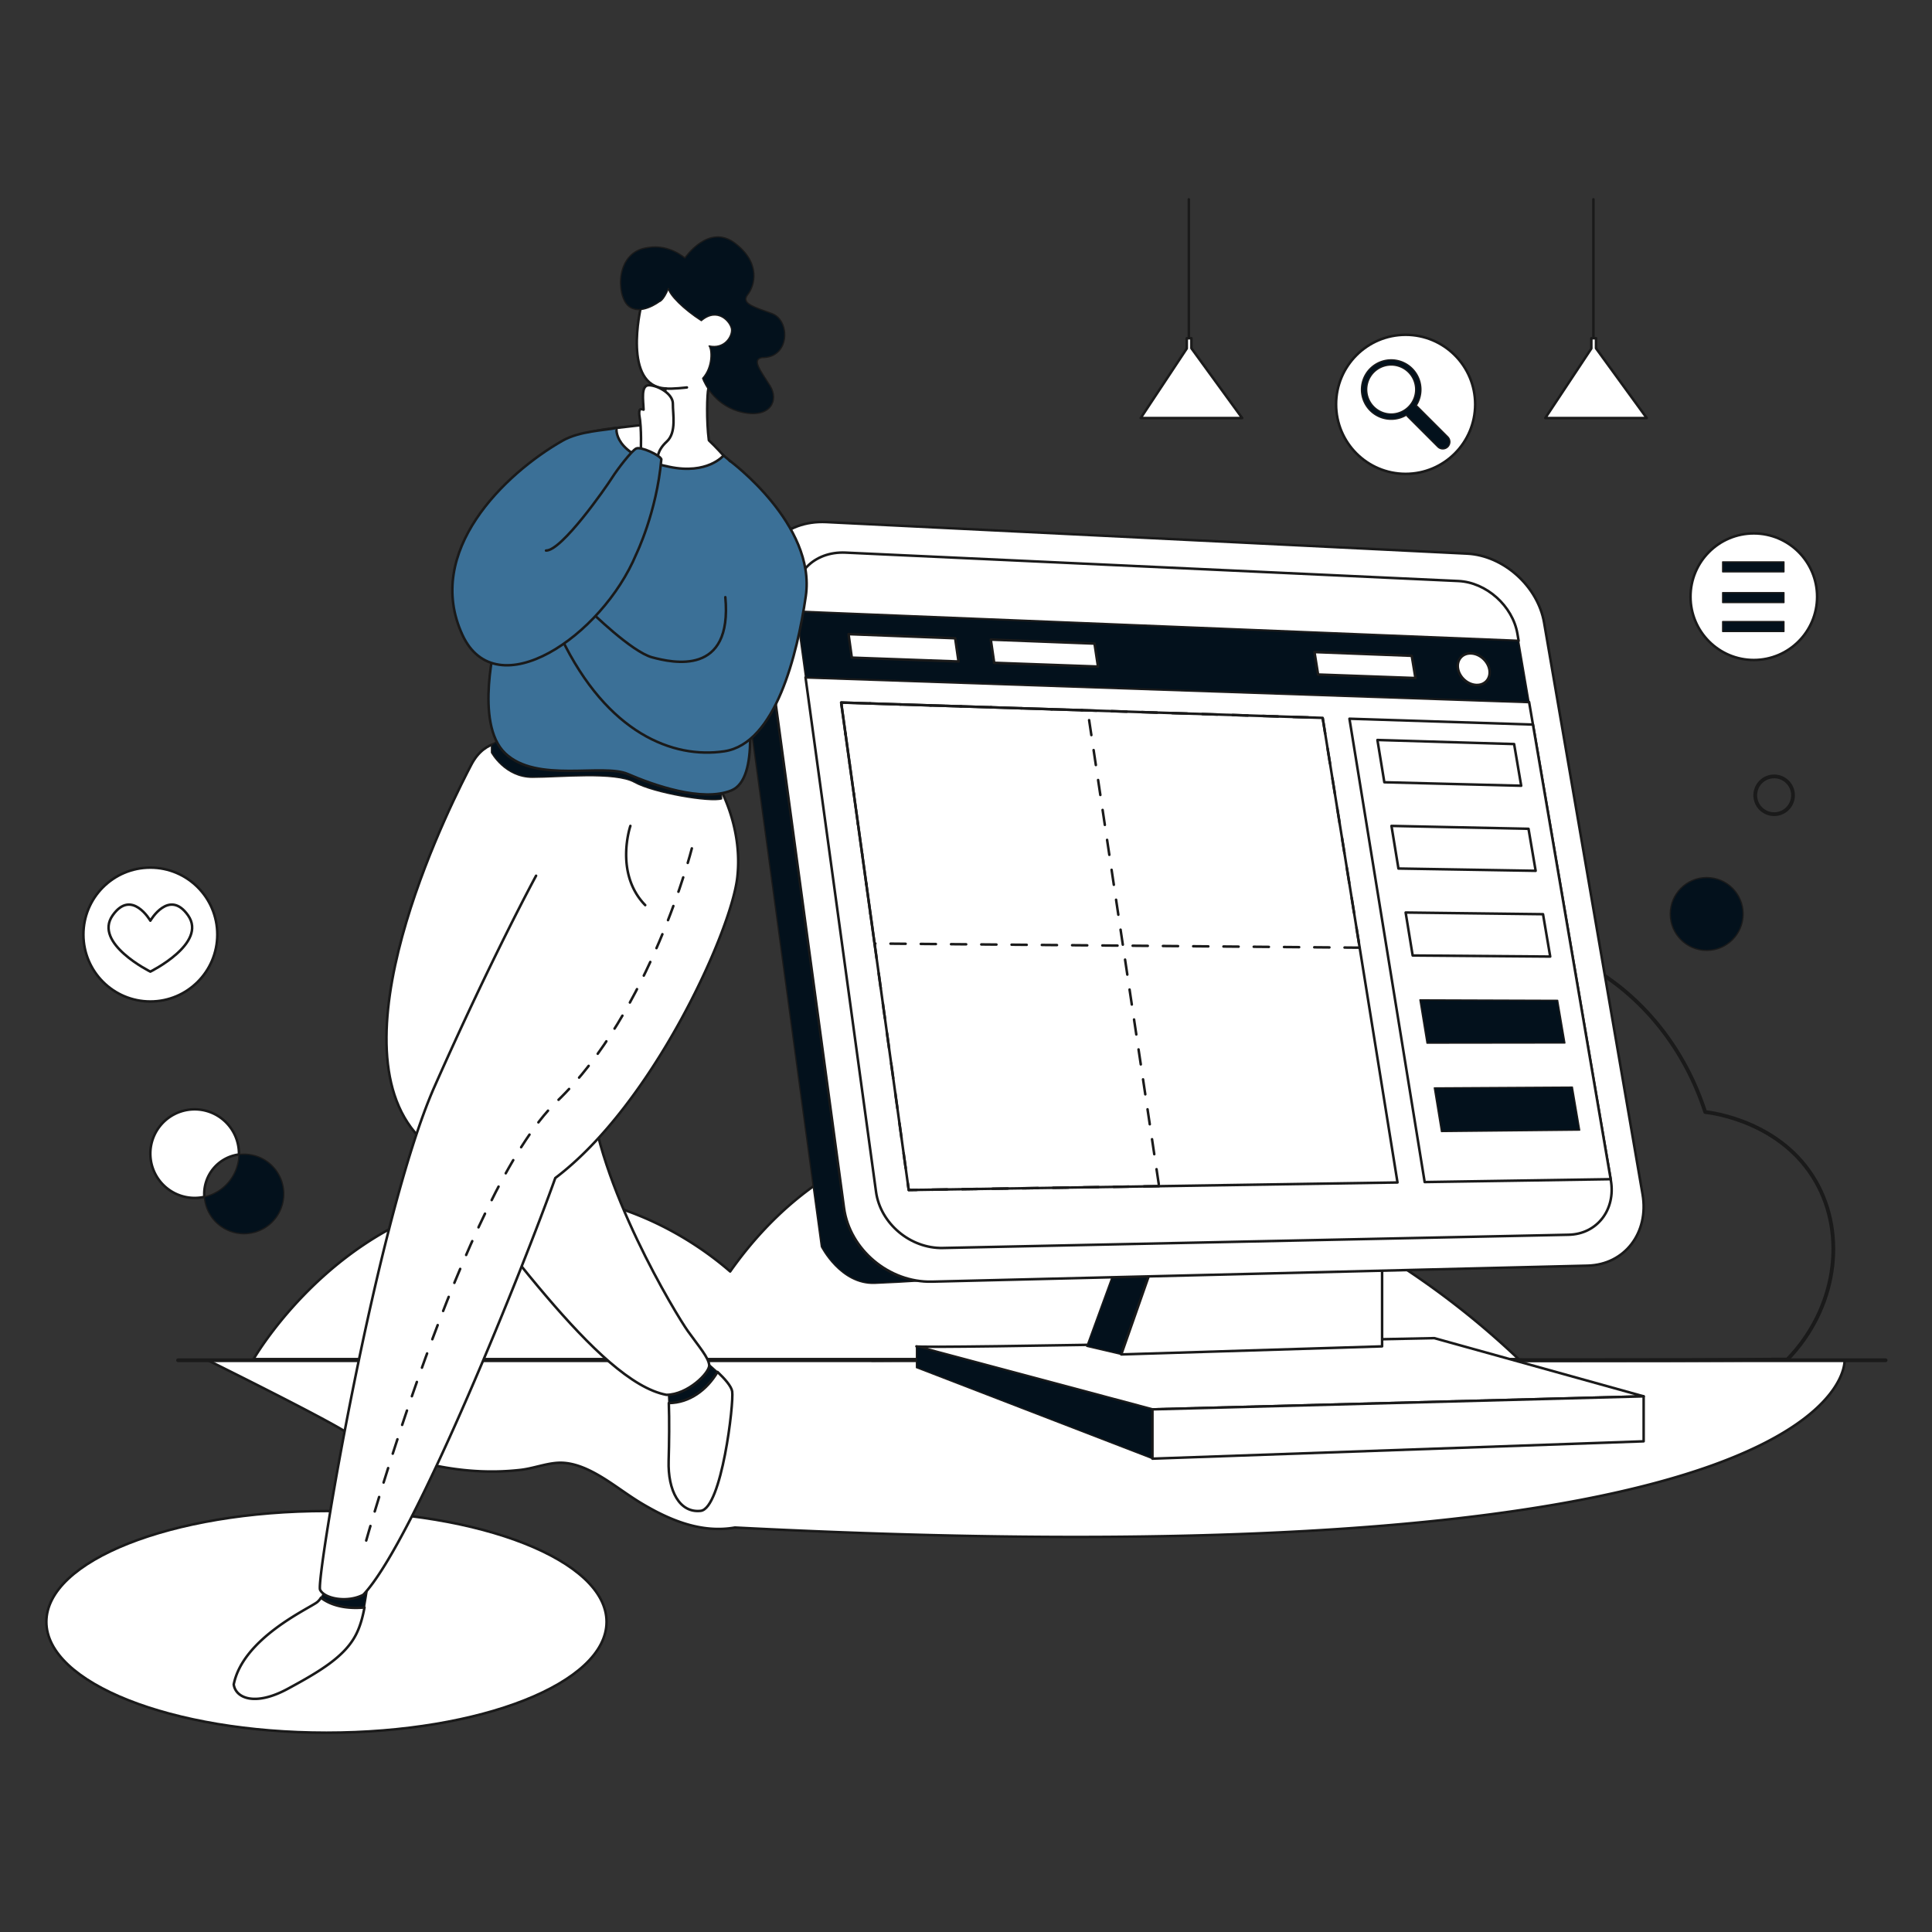 <svg xmlns="http://www.w3.org/2000/svg" viewBox="0 0 3000 3000" id="Websiteinterface"><rect x="0" y="0" width="3000" height="3000" fill="#333333" stroke="none"/><g id="Layer_2" fill="#000000" class="color000000 svgShape"><g id="Layer_1-2" fill="#000000" class="color000000 svgShape"><ellipse cx="506.927" cy="2518.397" rx="434.927" ry="172.09" fill="#ffffff" stroke="#1a1a1a" stroke-linecap="round" stroke-linejoin="round" stroke-width="3.917px" class="colorffffff svgShape colorStroke1a1a1a svgStroke"></ellipse><path d="M962.685,2312.309c10.83,7.445,21.671,15.006,33.004,21.794,44.035,26.373,93.161,47.054,145.471,37.839,1747.745,89.458,1723.061-259.746,1723.061-259.746l-2541.597-.005s163.191,80.67,209.781,108.514c63.698,38.067,142.703,61.464,217.548,64.025a396.73,396.73,0,0,0,58.495-2.296c19.288-2.2,39.331-10.093,58.419-11.027C901.149,2269.731,935.915,2293.906,962.685,2312.309Z" fill="#ffffff" stroke="#1a1a1a" stroke-linecap="round" stroke-linejoin="round" stroke-width="3.917px" class="colorffffff svgShape colorStroke1a1a1a svgStroke"></path><circle cx="2723.307" cy="926.558" r="98.276" fill="#ffffff" stroke="#1a1a1a" stroke-linecap="round" stroke-linejoin="round" stroke-width="3.917px" class="colorffffff svgShape colorStroke1a1a1a svgStroke"></circle><rect width="95.227" height="15.428" x="2674.895" y="872.515" stroke="#1a1a1a" stroke-linecap="round" stroke-linejoin="round" fill="#03111c" stroke-width="1.959px" class="color1c0311 svgShape colorStroke1a1a1a svgStroke"></rect><rect width="95.227" height="15.428" x="2674.895" y="920.23" stroke="#1a1a1a" stroke-linecap="round" stroke-linejoin="round" fill="#03111c" stroke-width="1.959px" class="color1c0311 svgShape colorStroke1a1a1a svgStroke"></rect><rect width="95.227" height="15.428" x="2674.895" y="965.172" stroke="#1a1a1a" stroke-linecap="round" stroke-linejoin="round" fill="#03111c" stroke-width="1.959px" class="color1c0311 svgShape colorStroke1a1a1a svgStroke"></rect><path d="M1353.923,2111.778c472.313-3.609,949.126,2.892,1421.44-.717,75.829-78.278,92.414-192.078,44.279-276.303-52.893-92.551-159.492-106.62-171.804-108.042-63.667-195.779-247.936-299.341-396.743-260.363-146.96,38.495-204.149,201.561-208.998,216.083-106.015-37.885-212.127-14.326-262.134,53.135-26.767,36.109-31.829,77.199-31.881,104.499C1634.932,1628.725,1434.064,1568.462,1344.255,1627.53c-68.746,45.215-89.737,171.742-56.678,301.1-25.034,5.284-73.056,18.98-81.474,49.593C1195.199,2017.879,1247.603,2070.901,1353.923,2111.778Z" stroke="#1a1a1a" stroke-linecap="round" stroke-linejoin="round" fill="none" stroke-width="5.876px" class="colorStroke1a1a1a svgStroke"></path><path d="M393.701,2110.464h1964.444a1277.55,1277.55,0,0,0-275.841-199.91c-122.359-65.666-473.77-254.256-761.361-104.209-53.275,27.796-122.892,76.881-187.149,168.01-32.927-28.582-149.839-122.897-319.006-121.222C546.58,1855.788,401.37,2097.216,393.701,2110.464Z" fill="#ffffff" stroke="#1a1a1a" stroke-linecap="round" stroke-linejoin="round" stroke-width="3.917px" class="colorffffff svgShape colorStroke1a1a1a svgStroke"></path><line x1="276.549" x2="2928" y1="2112.192" y2="2112.192" stroke="#1a1a1a" stroke-linecap="round" stroke-linejoin="round" fill="none" stroke-width="5.876px" class="colorStroke1a1a1a svgStroke"></line><path d="M1423.025,2090.615c0,4.253,804.158-12.76,804.158-12.76l325.069,90.385-762.724,20.204Z" fill="#ffffff" stroke="#1a1a1a" stroke-linecap="round" stroke-linejoin="round" stroke-width="3.917px" class="colorffffff svgShape colorStroke1a1a1a svgStroke"></path><polygon points="1423.025 2123.655 1423.025 2090.615 1789.527 2188.443 1789.527 2265.005 1423.025 2123.655" stroke="#1a1a1a" stroke-linecap="round" stroke-linejoin="round" fill="#03111c" stroke-width="1.959px" class="color1c0311 svgShape colorStroke1a1a1a svgStroke"></polygon><polygon points="2552.252 2168.24 2552.252 2238.066 1789.527 2265.005 1789.527 2188.443 2552.252 2168.24" fill="#ffffff" stroke="#1a1a1a" stroke-linecap="round" stroke-linejoin="round" stroke-width="3.917px" class="colorffffff svgShape colorStroke1a1a1a svgStroke"></polygon><polygon points="1730.689 1972.228 1687.446 2090.615 1741.126 2103.152 1789.527 1965.139 1730.689 1972.228" stroke="#1a1a1a" stroke-linecap="round" stroke-linejoin="round" fill="#03111c" stroke-width="1.959px" class="color1c0311 svgShape colorStroke1a1a1a svgStroke"></polygon><polygon points="2146.105 1958.759 2146.105 2090.615 1741.126 2103.152 1789.527 1965.139 2146.105 1958.759" fill="#ffffff" stroke="#1a1a1a" stroke-linecap="round" stroke-linejoin="round" stroke-width="3.917px" class="colorffffff svgShape colorStroke1a1a1a svgStroke"></polygon><path d="M1439.321,1988.068s-27.683,2.588-80.92,4.712-83.05-56.956-83.05-56.956L1137.211,915.951c-5.601-39.293,9.653-62.973,43.341-77.902,0,0,27.565-12.737,55.032-19.938" stroke="#1a1a1a" stroke-linecap="round" stroke-linejoin="round" fill="#03111c" stroke-width="1.959px" class="color1c0311 svgShape colorStroke1a1a1a svgStroke"></path><path d="M2465.179,1965.297,1447.014,1990.158c-66.328,1.62-127.643-49.739-136.418-114.5L1180.436,915.03c-8.252-60.904,37.892-107.511,102.566-104.328L2278.124,859.691c56.471,2.78,109.795,50.611,119.513,107.028L2550.573,1854.488C2560.859,1914.197,2522.822,1963.889,2465.179,1965.297Z" fill="#ffffff" stroke="#1a1a1a" stroke-linecap="round" stroke-linejoin="round" stroke-width="3.917px" class="colorffffff svgShape colorStroke1a1a1a svgStroke"></path><path d="M2356.263 984.107c-7.395-43.264-48.298-79.872-91.603-81.88l-951.617-44.122c-49.231-2.283-84.218 33.398-77.855 79.827l1.619 11.815 1121.336 45.369ZM1250.803 1051.85l109.486 798.787c6.741 49.183 53.296 88.29 103.675 87.224l971.797-20.556c44.133-.934 73.378-38.779 65.576-84.424l-126.936-742.656Z" fill="#ffffff" stroke="#1a1a1a" stroke-linecap="round" stroke-linejoin="round" stroke-width="3.917px" class="colorffffff svgShape colorStroke1a1a1a svgStroke"></path><polygon points="2358.144 995.115 1236.808 949.746 1250.803 1051.85 2374.401 1090.225 2358.144 995.115" stroke="#1a1a1a" stroke-linecap="round" stroke-linejoin="round" fill="#03111c" stroke-width="1.959px" class="color1c0311 svgShape colorStroke1a1a1a svgStroke"></polygon><polygon points="1488.393 1027.172 1322.689 1021.17 1317.604 984.69 1483.18 991.062 1488.393 1027.172" fill="#ffffff" stroke="#1a1a1a" stroke-linecap="round" stroke-linejoin="round" stroke-width="3.917px" class="colorffffff svgShape colorStroke1a1a1a svgStroke"></polygon><polygon points="1704.955 1035.016 1543.767 1029.178 1538.511 993.191 1699.579 999.39 1704.955 1035.016" fill="#ffffff" stroke="#1a1a1a" stroke-linecap="round" stroke-linejoin="round" stroke-width="3.917px" class="colorffffff svgShape colorStroke1a1a1a svgStroke"></polygon><polygon points="2197.882 1052.87 2046.739 1047.396 2041.119 1012.533 2192.16 1018.346 2197.882 1052.87" fill="#ffffff" stroke="#1a1a1a" stroke-linecap="round" stroke-linejoin="round" stroke-width="3.917px" class="colorffffff svgShape colorStroke1a1a1a svgStroke"></polygon><path d="M2312.789,1039.998c-2.287-13.51-15.043-24.878-28.513-25.403-13.495-.526-22.609,10.026-20.334,23.579,2.277,13.564,15.091,24.96,28.598,25.443C2306.023,1064.098,2315.078,1053.519,2312.789,1039.998Z" fill="#ffffff" stroke="#1a1a1a" stroke-linecap="round" stroke-linejoin="round" stroke-width="3.917px" class="colorffffff svgShape colorStroke1a1a1a svgStroke"></path><polygon points="2170.041 1836.146 1411.048 1847.862 1306.151 1090.915 2053.821 1114.718 2170.041 1836.146" fill="#ffffff" stroke="#1a1a1a" stroke-linecap="round" stroke-linejoin="round" stroke-width="3.917px" class="colorffffff svgShape colorStroke1a1a1a svgStroke"></polygon><polygon points="1799.799 1841.861 1411.048 1847.862 1306.151 1090.915 1688.903 1103.1 1799.799 1841.861" stroke="#1a1a1a" stroke-linecap="round" stroke-linejoin="round" stroke-width="3.917px" fill="none" stroke-dasharray="23.503" class="colorStroke1a1a1a svgStroke"></polygon><polygon points="2501.022 1831.037 2212.218 1835.495 2095.416 1116.043 2380.364 1125.114 2501.022 1831.037" fill="#ffffff" stroke="#1a1a1a" stroke-linecap="round" stroke-linejoin="round" stroke-width="3.917px" class="colorffffff svgShape colorStroke1a1a1a svgStroke"></polygon><polygon points="2111.304 1471.538 1358.006 1465.101 1306.151 1090.915 2053.821 1114.718 2111.304 1471.538" stroke="#1a1a1a" stroke-linecap="round" stroke-linejoin="round" stroke-width="3.917px" fill="none" stroke-dasharray="23.503" class="colorStroke1a1a1a svgStroke"></polygon><polygon points="2362.108 1220.096 2149.588 1214.685 2138.856 1149.048 2351.112 1155.364 2362.108 1220.096" fill="#ffffff" stroke="#1a1a1a" stroke-linecap="round" stroke-linejoin="round" stroke-width="3.917px" class="colorffffff svgShape colorStroke1a1a1a svgStroke"></polygon><polygon points="2384.549 1352.192 2171.489 1348.639 2160.671 1282.471 2373.464 1286.943 2384.549 1352.192" fill="#ffffff" stroke="#1a1a1a" stroke-linecap="round" stroke-linejoin="round" stroke-width="3.917px" class="colorffffff svgShape colorStroke1a1a1a svgStroke"></polygon><polygon points="2407.169 1485.344 2193.568 1483.68 2182.662 1416.974 2395.996 1419.573 2407.169 1485.344" fill="#ffffff" stroke="#1a1a1a" stroke-linecap="round" stroke-linejoin="round" stroke-width="3.917px" class="colorffffff svgShape colorStroke1a1a1a svgStroke"></polygon><polygon points="2429.971 1619.565 2215.827 1619.82 2204.832 1552.571 2418.708 1553.265 2429.971 1619.565" stroke="#1a1a1a" stroke-linecap="round" stroke-linejoin="round" fill="#03111c" stroke-width="1.959px" class="color1c0311 svgShape colorStroke1a1a1a svgStroke"></polygon><polygon points="2452.957 1754.869 2238.268 1757.075 2227.183 1689.274 2441.603 1688.034 2452.957 1754.869" stroke="#1a1a1a" stroke-linecap="round" stroke-linejoin="round" fill="#03111c" stroke-width="1.959px" class="color1c0311 svgShape colorStroke1a1a1a svgStroke"></polygon><path d="M1114.194,2130.355c-12.813-12.077-26.238-22.176-26.238-22.176s-58.205,31.859-53.237,37.522c2.021,2.303,3.219,15.257,3.835,32.959C1070.635,2178.409,1097.786,2158.145,1114.194,2130.355Z" stroke="#1a1a1a" stroke-linecap="round" stroke-linejoin="round" fill="#03111c" stroke-width="1.959px" class="color1c0311 svgShape colorStroke1a1a1a svgStroke"></path><path d="M1136.934 2160.569c-1.308-8.151-11.801-19.903-22.74-30.214-16.408 27.79-43.559 48.054-75.641 48.306.899 25.838.557 61.792-.285 89.52-1.42 46.726 17.035 81.417 49.687 77.877C1120.608 2342.518 1139.774 2178.269 1136.934 2160.569ZM916.178 1690.475c9.938 147.259 134.512 352.217 152.081 376.642s31.942 40.885 33.007 52.567-33.539 46.195-66.546 46.195c-106.474-20.177-261.927-253.809-390.76-407.793s64.949-526.378 87.664-570.273 59.626-33.983 59.626-33.983l270.793 49.558" fill="#ffffff" stroke="#1a1a1a" stroke-linecap="round" stroke-linejoin="round" stroke-width="3.917px" class="colorffffff svgShape colorStroke1a1a1a svgStroke"></path><path d="M565.979,2496.06c4.21-22.501,5.586-43.483,11.946-54.848,10.286-18.38-58.685-14.834-58.685-14.834s-9.387,37.112-20.848,54.567C516.273,2494.728,541.497,2498.355,565.979,2496.06Z" stroke="#1a1a1a" stroke-linecap="round" stroke-linejoin="round" fill="#03111c" stroke-width="1.959px" class="color1c0311 svgShape colorStroke1a1a1a svgStroke"></path><path d="M498.392 2480.945a28.103 28.103 0 0 1-6.047 6.979c-14.012 10.579-115.229 56.113-129.413 127.68 2.898 21.302 33.11 34.248 83.78 6.826 50.67-27.423 89.084-50.434 106.386-84.87 6.605-13.144 10.282-27.611 12.881-41.501C541.497 2498.355 516.273 2494.728 498.392 2480.945ZM832.418 1359.851s-68.143 125.311-157.582 327.135-184.733 767.215-177.812 781.552 42.945 20.531 67.079 7.788c79.501-83.541 252.699-519.653 298.128-647.088 151.903-114.692 272.574-382.306 282.512-465.847s-32.652-150.09-32.652-150.09l-73.895-23.162" fill="#ffffff" stroke="#1a1a1a" stroke-linecap="round" stroke-linejoin="round" stroke-width="3.917px" class="colorffffff svgShape colorStroke1a1a1a svgStroke"></path><path d="M763.137,1168.594s20.944,38.394,63.529,38.394,128.454-9.076,158.473,7.679S1103.12,1246.082,1120.573,1240.497l-1.396-22.34-328.813-79.585-27.227,18.021Z" stroke="#1a1a1a" stroke-linecap="round" stroke-linejoin="round" fill="#03111c" stroke-width="1.959px" class="color1c0311 svgShape colorStroke1a1a1a svgStroke"></path><path d="M770.663,991.351S735.526,1123.034,784.505,1169.76s151.548,15.221,190.589,32.213,114.992,43.894,160.421,25.487,24.844-135.223,24.134-164.25-22.005-343.367-22.005-343.367-75.233-83.589-225.366-47.812C834.547,768.693,770.663,991.351,770.663,991.351Z" stroke="#1a1a1a" stroke-linecap="round" stroke-linejoin="round" stroke-width="3.917px" fill="#3b7097" class="color54cafa svgShape colorStroke1a1a1a svgStroke"></path><path d="M1033.654,603.204s-10.293,49.735-15.971,54.337l-60.318,6.91s-7.471,42.294,81.613,60.347c59.626,12.744,84.559-17.462,84.559-17.462s-11.802-13.335-22.804-23.6c-3.904-30.089-2.839-71.859-.71-80.532s68.143-69.558,51.108-110.621-106.474-80.001-121.381-73.629-34.782,58.762-34.782,58.762S966.043,600.018,1033.654,603.204Z" fill="#ffffff" stroke="#1a1a1a" stroke-linecap="round" stroke-linejoin="round" stroke-width="3.917px" class="colorffffff svgShape colorStroke1a1a1a svgStroke"></path><path d="M1133.186,715.452s134.282,98.906,118.031,210.411c-13.142,90.168-46.849,228.676-126.349,240.711s-181.716-27.611-253.409-176.285C909.789,956.306,916.178,948.387,916.178,948.387s64.594,63.849,96.537,72.345,124.93,29.735,113.572-93.453" stroke="#1a1a1a" stroke-linecap="round" stroke-linejoin="round" stroke-width="3.917px" fill="#3b7097" class="color54cafa svgShape colorStroke1a1a1a svgStroke"></path><path d="M1066.661 601.611s-23.875 2.863-33.007 1.593M995.057 700.904s1.597-35.576-2.396-56.815c-.532-8.496 1.065-10.089 6.655-7.965-.266-13.805-5.058-38.762 9.05-37.965s36.734 13.54 36.467 28.938 6.122 44.337-9.583 58.673-14.108 27.345-14.108 27.345Z" fill="#ffffff" stroke="#1a1a1a" stroke-linecap="round" stroke-linejoin="round" stroke-width="3.917px" class="colorffffff svgShape colorStroke1a1a1a svgStroke"></path><path d="M957.365,664.451c-18.116,3.962-56.978,4.461-84.131,19.987-89.673,51.274-215.234,171.92-155.099,301.602,52.527,113.276,216.498,2.124,269.735-125.311,0,0,31.942-65.488,39.041-147.613-2.129-6.372-31.942-20.177-39.041-16.637s-28.748,31.505-37.798,45.841-77.726,113.099-102.215,112.568" stroke="#1a1a1a" stroke-linecap="round" stroke-linejoin="round" stroke-width="3.917px" fill="#3b7097" class="color54cafa svgShape colorStroke1a1a1a svgStroke"></path><path d="M1023.717,468.512s-29.813,22.655-48.268,6.372-20.585-84.957,31.587-90.621c32.297-5.31,56.431,16.283,56.431,16.283s36.556-54.16,77.726-23.009,30.523,66.55,19.875,80.001,8.518,18.761,37.621,29.381,28.038,69.027-15.261,68.319c-17.036,2.832-1.42,21.593,12.422,43.894s.998,50.266-41.913,41.416-60.133-44.956-62.88-53.098c16.064-17.699,14.29-44.956,10.031-50.266,24.134,5.31,36.201-15.221,34.782-26.195s-21.295-34.691-46.849-13.098c-27.683-17.699-49.688-40.001-51.108-49.912C1030.105,467.45,1023.717,468.512,1023.717,468.512Z" stroke="#1a1a1a" stroke-linecap="round" stroke-linejoin="round" fill="#03111c" stroke-width="1.959px" class="color1c0311 svgShape colorStroke1a1a1a svgStroke"></path><circle cx="2650.152" cy="1419.218" r="56.551" stroke="#1a1a1a" stroke-linecap="round" stroke-linejoin="round" fill="#03111c" stroke-width="1.959px" class="color1c0311 svgShape colorStroke1a1a1a svgStroke"></circle><circle cx="2754.867" cy="1234.912" r="29.321" stroke="#1a1a1a" stroke-linecap="round" stroke-linejoin="round" fill="none" stroke-width="5.876px" class="colorStroke1a1a1a svgStroke"></circle><circle cx="2182.662" cy="627.842" r="107.964" fill="#ffffff" stroke="#1a1a1a" stroke-linecap="round" stroke-linejoin="round" stroke-width="3.917px" class="colorffffff svgShape colorStroke1a1a1a svgStroke"></circle><path d="M2248.106,678.317l-46.671-46.67a10.222,10.222,0,0,0-2.368-1.788,46.151,46.151,0,1,0-15.118,14.647,11.045,11.045,0,0,0,1.96,2.666l46.67,46.67a10.978,10.978,0,1,0,15.526-15.525Zm-58.824-48.976a38.005,38.005,0,1,1,8.954-24.496A37.877,37.877,0,0,1,2189.282,629.341Z" stroke="#1a1a1a" stroke-linecap="round" stroke-linejoin="round" fill="#03111c" stroke-width="1.959px" class="color1c0311 svgShape colorStroke1a1a1a svgStroke"></path><path d="M1074.306,1317.331s-64.139,253.376-209.641,392.999S565.979,2401.467,565.979,2401.467" stroke="#1a1a1a" stroke-linecap="round" stroke-linejoin="round" stroke-width="3.917px" fill="none" stroke-dasharray="23.503" class="colorStroke1a1a1a svgStroke"></path><path d="M978.855 1282.471s-25.132 73.657 23.038 123.003M317.133 1853.954c0 1.528.063 3.025.157 4.522a68.793 68.793 0 1 1 53.744-65.781A61.755 61.755 0 0 0 317.133 1853.954Z" fill="#ffffff" stroke="#1a1a1a" stroke-linecap="round" stroke-linejoin="round" stroke-width="3.917px" class="colorffffff svgShape colorStroke1a1a1a svgStroke"></path><path d="M440.659,1853.954A61.767,61.767,0,0,1,317.29,1858.476a68.825,68.825,0,0,0,53.744-65.781,61.751,61.751,0,0,1,69.625,61.259Z" stroke="#1a1a1a" stroke-linecap="round" stroke-linejoin="round" fill="#03111c" stroke-width="1.959px" class="color1c0311 svgShape colorStroke1a1a1a svgStroke"></path><polygon points="1842.797 525.231 1842.797 541.164 1771.279 649.127 1928.819 649.127 1850.049 540.824 1850.049 525.231 1842.797 525.231" fill="#ffffff" stroke="#1a1a1a" stroke-linecap="round" stroke-linejoin="round" stroke-width="3.917px" class="colorffffff svgShape colorStroke1a1a1a svgStroke"></polygon><line x1="1846.013" x2="1846.013" y1="309.512" y2="523.602" fill="#fff" stroke="#1a1a1a" stroke-linecap="round" stroke-linejoin="round" stroke-width="3.917px" class="colorStroke1a1a1a svgStroke"></line><polygon points="2471.028 525.231 2471.028 541.164 2399.51 649.127 2557.05 649.127 2478.28 540.824 2478.28 525.231 2471.028 525.231" fill="#ffffff" stroke="#1a1a1a" stroke-linecap="round" stroke-linejoin="round" stroke-width="3.917px" class="colorffffff svgShape colorStroke1a1a1a svgStroke"></polygon><line x1="2474.243" x2="2474.243" y1="309.512" y2="523.602" fill="#fff" stroke="#1a1a1a" stroke-linecap="round" stroke-linejoin="round" stroke-width="3.917px" class="colorStroke1a1a1a svgStroke"></line><circle cx="233.473" cy="1451.159" r="103.939" fill="#ffffff" stroke="#1a1a1a" stroke-linecap="round" stroke-linejoin="round" stroke-width="3.917px" class="colorffffff svgShape colorStroke1a1a1a svgStroke"></circle><path d="M233.474,1508.728s-88.944-43.985-58.598-87.276c29.518-42.097,58.598,8.195,58.598,8.195s29.08-50.293,58.598-8.195C322.407,1464.743,233.474,1508.728,233.474,1508.728Z" fill="#ffffff" stroke="#1a1a1a" stroke-linecap="round" stroke-linejoin="round" stroke-width="3.917px" class="colorffffff svgShape colorStroke1a1a1a svgStroke"></path><rect width="3000" height="3000" fill="none"></rect></g></g></svg>
